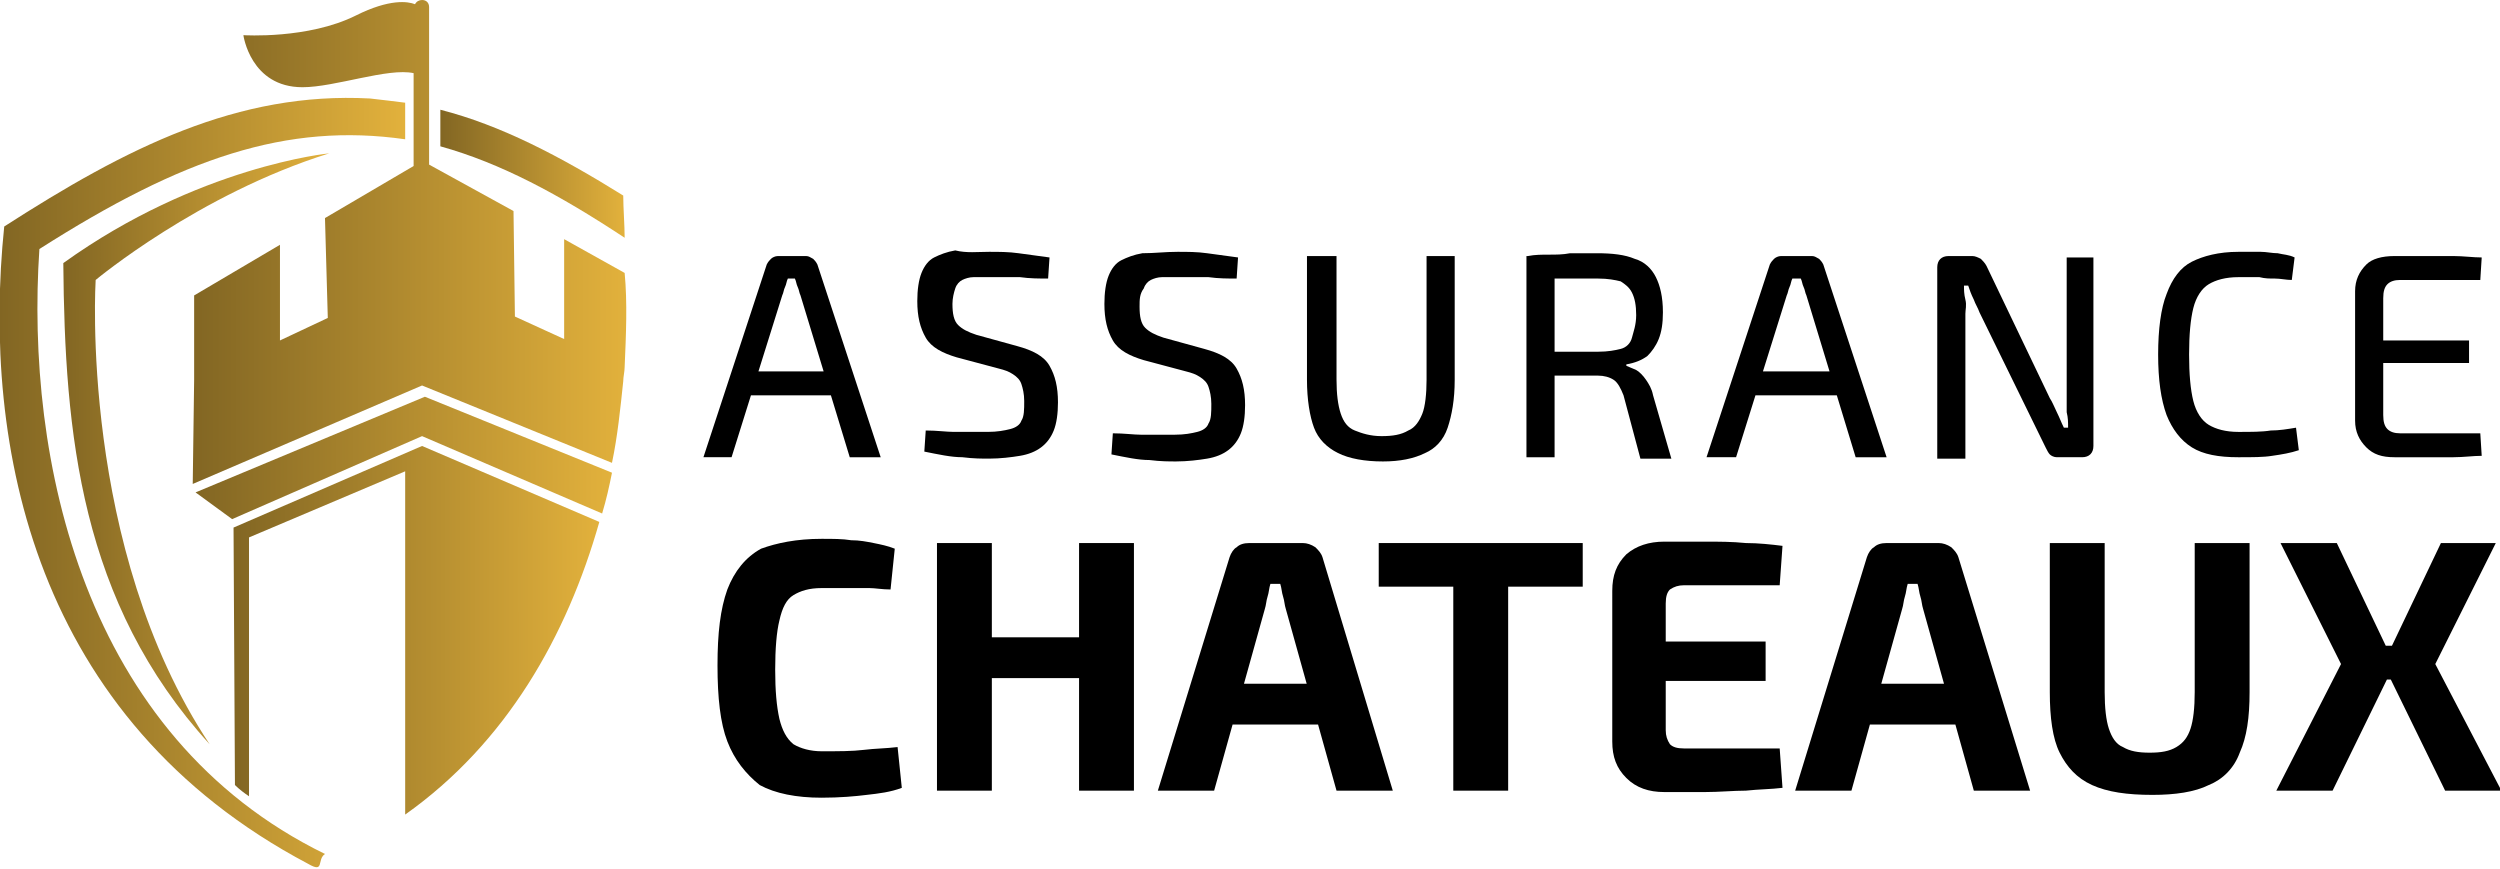 <?xml version="1.0" encoding="utf-8"?>
<!-- Generator: Adobe Illustrator 24.1.0, SVG Export Plug-In . SVG Version: 6.00 Build 0)  -->
<svg version="1.1" id="Layer_1" xmlns="http://www.w3.org/2000/svg" xmlns:xlink="http://www.w3.org/1999/xlink" x="0px" y="0px"
	 width="177.7px" height="61.8px" viewBox="0 0 177.7 61.8" style="enable-background:new 0 0 177.7 61.8;" xml:space="preserve">
<style type="text/css">
	.st0{fill:url(#SVGID_1_);}
	.st1{fill:url(#SVGID_2_);}
	.st2{fill:url(#SVGID_3_);}
	.st3{fill:url(#SVGID_4_);}
	.st4{fill:url(#SVGID_5_);}
	.st5{fill:url(#SVGID_6_);}
</style>
<g>
	<path d="M57.3,18.2c0.2,0,0.3,0.1,0.5,0.2c0.1,0.1,0.2,0.2,0.3,0.4l4.5,13.7h-2.2L56.9,21c-0.1-0.2-0.1-0.4-0.2-0.6
		c-0.1-0.2-0.1-0.4-0.2-0.6H56c-0.1,0.2-0.1,0.4-0.2,0.6c-0.1,0.2-0.1,0.4-0.2,0.6l-3.6,11.5H50l4.5-13.7c0.1-0.2,0.2-0.3,0.3-0.4
		c0.1-0.1,0.3-0.2,0.5-0.2H57.3z M59.9,26.4v1.7h-7.3v-1.7H59.9z"/>
	<path d="M70.3,17.9c0.7,0,1.4,0,2.1,0.1s1.5,0.2,2.2,0.3l-0.1,1.5c-0.6,0-1.3,0-2-0.1c-0.7,0-1.5,0-2.1,0c-0.5,0-0.9,0-1.2,0
		s-0.6,0.1-0.8,0.2s-0.4,0.3-0.5,0.6c-0.1,0.3-0.2,0.7-0.2,1.1c0,0.7,0.1,1.2,0.4,1.5c0.3,0.3,0.7,0.5,1.3,0.7l2.9,0.8
		c1.1,0.3,1.9,0.7,2.3,1.4s0.6,1.5,0.6,2.6c0,0.8-0.1,1.5-0.3,2c-0.2,0.5-0.5,0.9-0.9,1.2c-0.4,0.3-0.9,0.5-1.5,0.6
		c-0.6,0.1-1.4,0.2-2.2,0.2c-0.5,0-1.1,0-1.9-0.1c-0.8,0-1.7-0.2-2.7-0.4l0.1-1.5c0.8,0,1.5,0.1,2,0.1c0.5,0,1,0,1.3,0
		c0.4,0,0.7,0,1.1,0c0.7,0,1.2-0.1,1.6-0.2s0.7-0.3,0.8-0.6c0.2-0.3,0.2-0.8,0.2-1.4c0-0.5-0.1-0.9-0.2-1.2s-0.3-0.5-0.6-0.7
		c-0.3-0.2-0.6-0.3-1-0.4l-3-0.8c-1-0.3-1.8-0.7-2.2-1.4s-0.6-1.5-0.6-2.6c0-0.8,0.1-1.5,0.3-2c0.2-0.5,0.5-0.9,0.9-1.1
		s0.9-0.4,1.5-0.5C68.7,18,69.5,17.9,70.3,17.9z"/>
	<path d="M83.7,17.9c0.7,0,1.4,0,2.1,0.1s1.5,0.2,2.2,0.3l-0.1,1.5c-0.6,0-1.3,0-2-0.1c-0.7,0-1.5,0-2.1,0c-0.5,0-0.9,0-1.2,0
		s-0.6,0.1-0.8,0.2s-0.4,0.3-0.5,0.6C81,20.9,81,21.3,81,21.8c0,0.7,0.1,1.2,0.4,1.5c0.3,0.3,0.7,0.5,1.3,0.7l2.9,0.8
		c1.1,0.3,1.9,0.7,2.3,1.4s0.6,1.5,0.6,2.6c0,0.8-0.1,1.5-0.3,2c-0.2,0.5-0.5,0.9-0.9,1.2c-0.4,0.3-0.9,0.5-1.5,0.6
		c-0.6,0.1-1.4,0.2-2.2,0.2c-0.5,0-1.1,0-1.9-0.1c-0.8,0-1.7-0.2-2.7-0.4l0.1-1.5c0.8,0,1.5,0.1,2,0.1c0.5,0,1,0,1.3,0
		c0.4,0,0.7,0,1.1,0c0.7,0,1.2-0.1,1.6-0.2s0.7-0.3,0.8-0.6c0.2-0.3,0.2-0.8,0.2-1.4c0-0.5-0.1-0.9-0.2-1.2s-0.3-0.5-0.6-0.7
		c-0.3-0.2-0.6-0.3-1-0.4l-3-0.8c-1-0.3-1.8-0.7-2.2-1.4s-0.6-1.5-0.6-2.6c0-0.8,0.1-1.5,0.3-2c0.2-0.5,0.5-0.9,0.9-1.1
		s0.9-0.4,1.5-0.5C82.1,18,82.8,17.9,83.7,17.9z"/>
	<path d="M103.4,18.2V27c0,1.4-0.2,2.5-0.5,3.4s-0.9,1.5-1.6,1.8c-0.8,0.4-1.8,0.6-3,0.6c-1.3,0-2.4-0.2-3.2-0.6
		c-0.8-0.4-1.4-1-1.7-1.8s-0.5-2-0.5-3.4v-8.8h2.1V27c0,1,0.1,1.8,0.3,2.4s0.5,1,1,1.2c0.5,0.2,1.1,0.4,1.9,0.4
		c0.8,0,1.4-0.1,1.9-0.4c0.5-0.2,0.8-0.7,1-1.2s0.3-1.4,0.3-2.4v-8.8H103.4z"/>
	<path d="M113.5,18c1.1,0,2,0.1,2.7,0.4c0.7,0.2,1.2,0.7,1.5,1.3c0.3,0.6,0.5,1.4,0.5,2.5c0,0.8-0.1,1.4-0.3,1.9
		c-0.2,0.5-0.5,0.9-0.8,1.2c-0.4,0.3-0.9,0.5-1.5,0.6v0.1c0.2,0.1,0.5,0.2,0.7,0.3s0.5,0.4,0.7,0.7c0.2,0.3,0.4,0.6,0.5,1.1l1.3,4.5
		h-2.2l-1.2-4.5c-0.2-0.5-0.4-0.9-0.7-1.1c-0.3-0.2-0.7-0.3-1.1-0.3c-0.9,0-1.6,0-2.2,0c-0.6,0-1.1,0-1.6,0c-0.4,0-0.8,0-1,0
		l0.1-1.7h4.7c0.7,0,1.2-0.1,1.6-0.2c0.4-0.1,0.7-0.4,0.8-0.8s0.3-0.9,0.3-1.6c0-0.7-0.1-1.2-0.3-1.6s-0.5-0.6-0.8-0.8
		c-0.4-0.1-0.9-0.2-1.6-0.2c-1.2,0-2.2,0-3,0s-1.4,0-1.7,0l-0.3-1.6c0.5-0.1,1-0.1,1.5-0.1c0.5,0,1,0,1.5-0.1
		C112,18,112.7,18,113.5,18z M110.5,18.2v14.3h-2V18.2H110.5z"/>
	<path d="M128.8,18.2c0.2,0,0.3,0.1,0.5,0.2c0.1,0.1,0.2,0.2,0.3,0.4l4.5,13.7h-2.2L128.4,21c-0.1-0.2-0.1-0.4-0.2-0.6
		c-0.1-0.2-0.1-0.4-0.2-0.6h-0.6c-0.1,0.2-0.1,0.4-0.2,0.6c-0.1,0.2-0.1,0.4-0.2,0.6l-3.6,11.5h-2.1l4.5-13.7
		c0.1-0.2,0.2-0.3,0.3-0.4c0.1-0.1,0.3-0.2,0.5-0.2H128.8z M131.4,26.4v1.7h-7.3v-1.7H131.4z"/>
	<path d="M148.8,18.2v13.5c0,0.5-0.3,0.8-0.8,0.8h-1.8c-0.2,0-0.4-0.1-0.5-0.2s-0.2-0.3-0.3-0.5l-4.7-9.6c-0.1-0.3-0.3-0.6-0.4-0.9
		c-0.2-0.4-0.3-0.7-0.4-1h-0.3c0,0.3,0,0.6,0.1,1s0,0.7,0,1v10.3h-2V19c0-0.5,0.3-0.8,0.8-0.8h1.7c0.2,0,0.4,0.1,0.6,0.2
		c0.1,0.1,0.3,0.3,0.4,0.5l4.5,9.4c0.2,0.3,0.3,0.6,0.5,1c0.2,0.4,0.3,0.7,0.5,1.1h0.3c0-0.4,0-0.7-0.1-1.1c0-0.4,0-0.7,0-1.1v-9.9
		H148.8z"/>
	<path d="M159.1,17.9c0.6,0,1.2,0,1.6,0c0.4,0,0.8,0.1,1.2,0.1c0.4,0.1,0.8,0.1,1.2,0.3l-0.2,1.6c-0.4,0-0.8-0.1-1.2-0.1
		c-0.4,0-0.7,0-1.1-0.1c-0.4,0-0.9,0-1.5,0c-0.9,0-1.6,0.2-2.1,0.5s-0.9,0.9-1.1,1.7c-0.2,0.8-0.3,1.9-0.3,3.3
		c0,1.4,0.1,2.5,0.3,3.3c0.2,0.8,0.6,1.4,1.1,1.7c0.5,0.3,1.2,0.5,2.1,0.5c0.9,0,1.7,0,2.3-0.1c0.6,0,1.2-0.1,1.8-0.2l0.2,1.6
		c-0.6,0.2-1.2,0.3-1.9,0.4c-0.6,0.1-1.4,0.1-2.4,0.1c-1.4,0-2.5-0.2-3.3-0.7c-0.8-0.5-1.4-1.3-1.8-2.3c-0.4-1.1-0.6-2.5-0.6-4.3
		c0-1.8,0.2-3.3,0.6-4.3c0.4-1.1,1-1.9,1.8-2.3S157.7,17.9,159.1,17.9z"/>
	<path d="M170.2,18.2c0.7,0,1.4,0,2.1,0c0.7,0,1.4,0,2.1,0c0.7,0,1.4,0.1,2,0.1l-0.1,1.6h-5.7c-0.4,0-0.7,0.1-0.9,0.3
		c-0.2,0.2-0.3,0.5-0.3,1v8.3c0,0.5,0.1,0.8,0.3,1c0.2,0.2,0.5,0.3,0.9,0.3h5.7l0.1,1.6c-0.6,0-1.3,0.1-2,0.1c-0.7,0-1.4,0-2.1,0
		c-0.7,0-1.4,0-2.1,0c-0.9,0-1.5-0.2-2-0.7c-0.5-0.5-0.8-1.1-0.8-1.9v-9.2c0-0.8,0.3-1.4,0.8-1.9C168.6,18.4,169.3,18.2,170.2,18.2z
		 M167.7,24.2h7.8v1.6h-7.8V24.2z"/>
	<path d="M58.4,38.3c0.8,0,1.5,0,2.1,0.1c0.6,0,1.1,0.1,1.6,0.2c0.5,0.1,1,0.2,1.5,0.4l-0.3,2.9c-0.6,0-1.1-0.1-1.5-0.1
		c-0.5,0-1,0-1.5,0c-0.5,0-1.2,0-1.9,0c-0.9,0-1.5,0.2-2,0.5s-0.8,0.9-1,1.8c-0.2,0.8-0.3,2-0.3,3.5s0.1,2.6,0.3,3.5
		c0.2,0.8,0.5,1.4,1,1.8c0.5,0.3,1.2,0.5,2,0.5c1.2,0,2.2,0,3-0.1s1.6-0.1,2.4-0.2l0.3,2.9c-0.8,0.3-1.6,0.4-2.5,0.5
		c-0.8,0.1-1.9,0.2-3.2,0.2c-1.8,0-3.3-0.3-4.4-0.9C53,55,52.2,54,51.7,52.7c-0.5-1.3-0.7-3.1-0.7-5.4s0.2-4,0.7-5.4
		c0.5-1.3,1.3-2.3,2.4-2.9C55.2,38.6,56.6,38.3,58.4,38.3z"/>
	<path d="M70.5,38.6v17.6h-3.9V38.6H70.5z M77,45.3v2.9h-6.7v-2.9H77z M80.6,38.6v17.6h-3.9V38.6H80.6z"/>
	<path d="M92.6,38.6c0.3,0,0.6,0.1,0.9,0.3c0.2,0.2,0.4,0.4,0.5,0.7L99,56.2h-4l-3.6-12.9c-0.1-0.3-0.1-0.6-0.2-0.9
		c-0.1-0.3-0.1-0.6-0.2-0.9h-0.7c-0.1,0.3-0.1,0.6-0.2,0.9c-0.1,0.3-0.1,0.6-0.2,0.9l-3.6,12.9h-4l5.1-16.6c0.1-0.3,0.3-0.6,0.5-0.7
		c0.2-0.2,0.5-0.3,0.9-0.3H92.6z M95.3,48.6v2.9h-9.1v-2.9H95.3z"/>
	<path d="M112.5,38.6v3.1H98v-3.1H112.5z M107.2,38.6v17.6h-3.9V38.6H107.2z"/>
	<path d="M118.3,38.5c1,0,1.9,0,2.9,0c1,0,1.9,0,2.9,0.1c0.9,0,1.8,0.1,2.6,0.2l-0.2,2.8h-6.8c-0.4,0-0.7,0.1-1,0.3
		c-0.2,0.2-0.3,0.5-0.3,1v9c0,0.4,0.1,0.7,0.3,1c0.2,0.2,0.5,0.3,1,0.3h6.8l0.2,2.8c-0.8,0.1-1.7,0.1-2.6,0.2
		c-0.9,0-1.9,0.1-2.9,0.1c-1,0-1.9,0-2.9,0c-1.1,0-2-0.3-2.7-1c-0.7-0.7-1-1.5-1-2.6V42c0-1.1,0.3-1.9,1-2.6
		C116.3,38.8,117.2,38.5,118.3,38.5z M115,45.6h10.5v2.8H115V45.6z"/>
	<path d="M137.8,38.6c0.3,0,0.6,0.1,0.9,0.3c0.2,0.2,0.4,0.4,0.5,0.7l5.1,16.6h-4l-3.6-12.9c-0.1-0.3-0.1-0.6-0.2-0.9
		c-0.1-0.3-0.1-0.6-0.2-0.9h-0.7c-0.1,0.3-0.1,0.6-0.2,0.9c-0.1,0.3-0.1,0.6-0.2,0.9l-3.6,12.9h-4l5.1-16.6c0.1-0.3,0.3-0.6,0.5-0.7
		c0.2-0.2,0.5-0.3,0.9-0.3H137.8z M140.5,48.6v2.9h-9.1v-2.9H140.5z"/>
	<path d="M159.9,38.6v10.6c0,1.8-0.2,3.2-0.7,4.3c-0.4,1.1-1.2,1.9-2.2,2.3c-1,0.5-2.4,0.7-4,0.7c-1.8,0-3.2-0.2-4.3-0.7
		s-1.8-1.3-2.3-2.3s-0.7-2.5-0.7-4.3V38.6h3.9v10.6c0,1.1,0.1,2,0.3,2.6c0.2,0.6,0.5,1.1,1,1.3c0.5,0.3,1.1,0.4,1.9,0.4
		s1.4-0.1,1.9-0.4c0.5-0.3,0.8-0.7,1-1.3c0.2-0.6,0.3-1.5,0.3-2.6V38.6H159.9z"/>
	<path d="M166.1,38.6l4.1,8.6l-4.4,9h-4l4.6-9l-4.3-8.6H166.1z M171.7,45.9v2.4h-4v-2.4H171.7z M177.4,38.6l-4.3,8.6l4.7,9h-4
		l-4.4-9l4.1-8.6H177.4z"/>
</g>
<g>
	<linearGradient id="SVGID_1_" gradientUnits="userSpaceOnUse" x1="13.875" y1="32.506" x2="43.413" y2="32.506">
		<stop  offset="0" style="stop-color:#826623"/>
		<stop  offset="1" style="stop-color:#E2B13C"/>
	</linearGradient>
	<path class="st0" d="M13.9,35l2.6,1.9L30,31l12.8,5.5c0.3-1,0.5-1.9,0.7-2.9l-13.3-5.4L13.9,35z"/>
	<linearGradient id="SVGID_2_" gradientUnits="userSpaceOnUse" x1="16.611" y1="44.783" x2="42.564" y2="44.783">
		<stop  offset="0" style="stop-color:#826623"/>
		<stop  offset="1" style="stop-color:#E2B13C"/>
	</linearGradient>
	<path class="st1" d="M16.6,37.5l0.1,18.3c0.3,0.3,0.7,0.6,1,0.8V38.2l11.1-4.7v24.4c7.2-5.1,11.5-12.7,13.8-20.8L30,31.7L16.6,37.5
		z"/>
	<linearGradient id="SVGID_3_" gradientUnits="userSpaceOnUse" x1="13.72" y1="17.211" x2="44.517" y2="17.211">
		<stop  offset="0" style="stop-color:#826623"/>
		<stop  offset="1" style="stop-color:#E2B13C"/>
	</linearGradient>
	<path class="st2" d="M44.4,19.4L40.1,17v7.1l-3.5-1.6L36.5,15l-6-3.3V0.5C30.5,0.2,30.3,0,30,0c-0.2,0-0.4,0.1-0.5,0.3
		c-0.5-0.2-1.8-0.4-4.2,0.8c-3.4,1.7-8,1.4-8,1.4s0.5,3.7,4.2,3.7c2.3,0,6.1-1.4,7.9-1v6.6l-6.3,3.7l0.2,7.1l-3.4,1.6v-6.8l-6.1,3.6
		v6l-0.1,7.4l16.3-7l13.5,5.5c0.4-1.9,0.6-3.9,0.8-5.8c0-0.3,0.1-0.7,0.1-1C44.5,23.8,44.6,21.5,44.4,19.4z"/>
	<linearGradient id="SVGID_4_" gradientUnits="userSpaceOnUse" x1="9.094947e-13" y1="34.386" x2="28.744" y2="34.386">
		<stop  offset="0" style="stop-color:#826623"/>
		<stop  offset="1" style="stop-color:#E2B13C"/>
	</linearGradient>
	<path class="st3" d="M2.8,17.7c10.2-6.5,17.6-9,26-7.8V7.3c-0.8-0.1-1.6-0.2-2.5-0.3c-9.4-0.5-17.3,3.5-26,9.1
		c-1.6,15.6,2.1,35,21.6,45.3c1.2,0.7,0.6-0.3,1.2-0.7C5.9,52.3,1.8,32.6,2.8,17.7z"/>
	<linearGradient id="SVGID_5_" gradientUnits="userSpaceOnUse" x1="31.274" y1="12.424" x2="44.363" y2="12.424">
		<stop  offset="0" style="stop-color:#826623"/>
		<stop  offset="1" style="stop-color:#E2B13C"/>
	</linearGradient>
	<path class="st4" d="M44.3,13.9c-4.5-2.8-8.7-5-13-6.1v2.6c4.3,1.2,8.4,3.4,13.1,6.5C44.4,16,44.3,14.8,44.3,13.9z"/>
	<linearGradient id="SVGID_6_" gradientUnits="userSpaceOnUse" x1="4.501" y1="31.854" x2="23.377" y2="31.854">
		<stop  offset="0" style="stop-color:#826623"/>
		<stop  offset="1" style="stop-color:#E2B13C"/>
	</linearGradient>
	<path class="st5" d="M23.4,10.9c0,0-9.3,0.9-18.9,7.8c0.1,12.1,1.2,24.1,10.4,34.2c-9.3-14-8.1-33-8.1-33S14.1,13.8,23.4,10.9z"/>
</g>
</svg>
